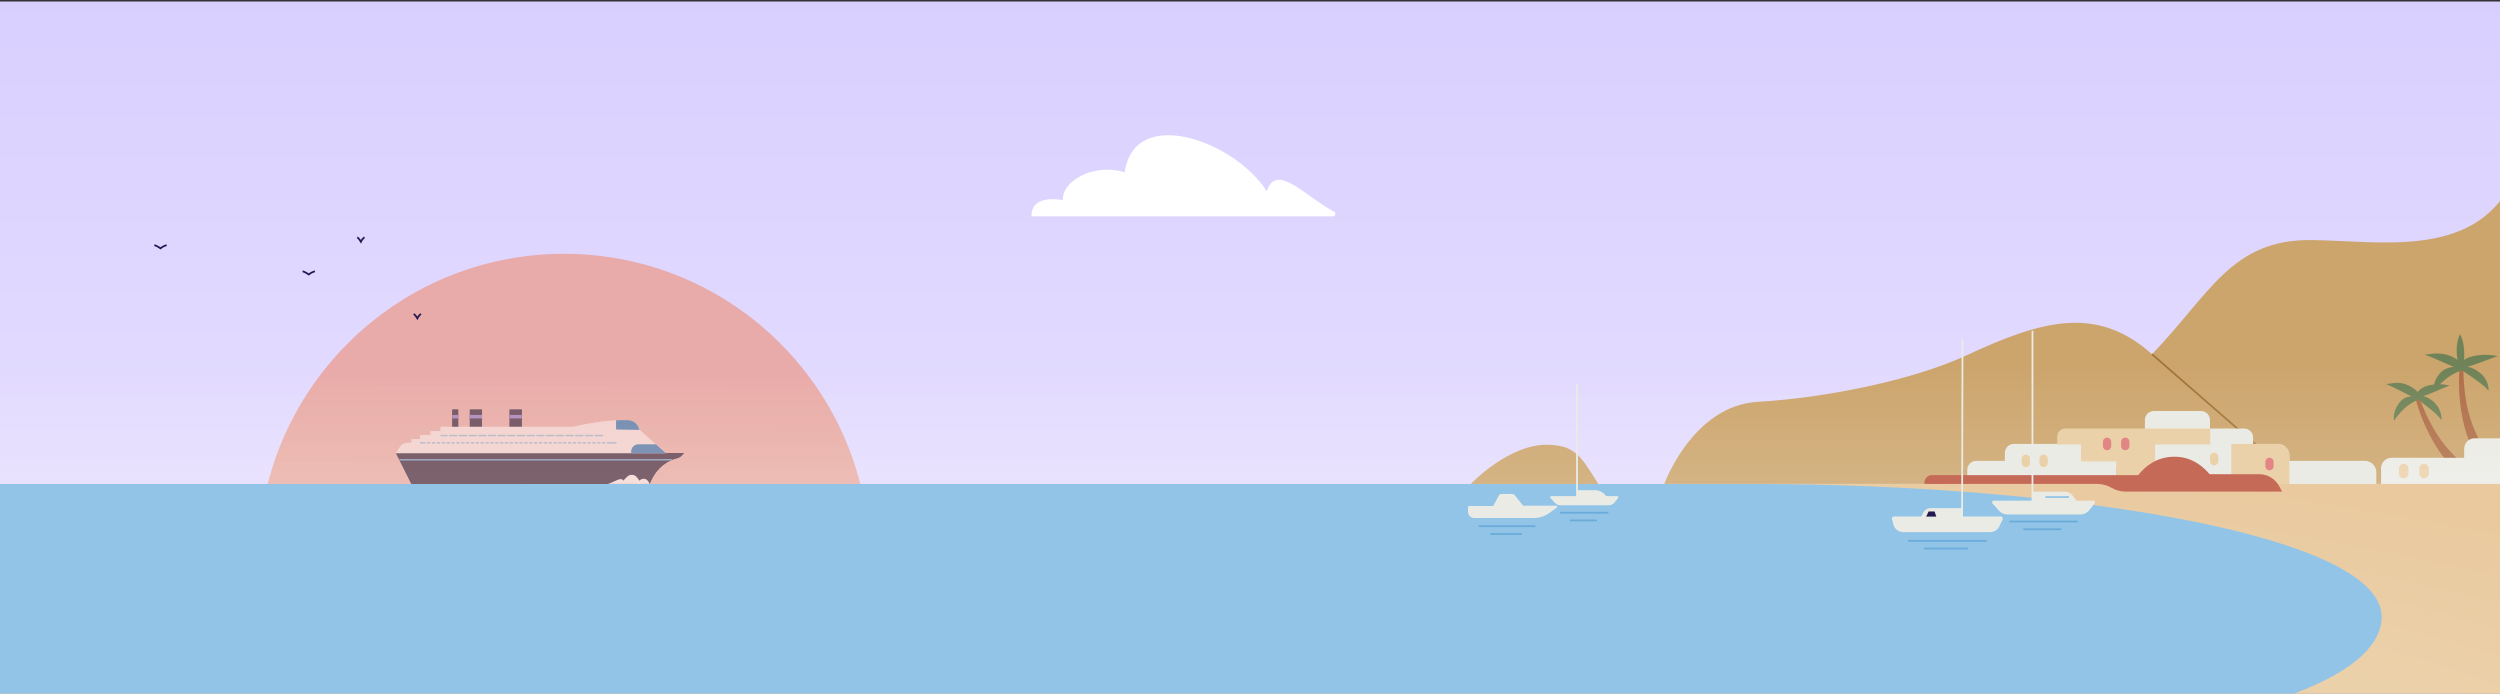 <svg fill="none" height="390" viewBox="0 0 1405 390" width="1405" xmlns="http://www.w3.org/2000/svg" xmlns:xlink="http://www.w3.org/1999/xlink"><rect x="0" y="0" width="1405" height="390" fill="#333333" stroke="none"/><linearGradient id="a" gradientUnits="userSpaceOnUse" x1="507.198" x2="507.198" y1="-605.054" y2="562.506"><stop offset="0" stop-color="#c0b0ff"></stop><stop offset="1" stop-color="#f0ecff"></stop></linearGradient><linearGradient id="b" gradientUnits="userSpaceOnUse" x1="317.009" x2="319.485" y1="456.284" y2="165.737"><stop offset="0" stop-color="#e8c19e"></stop><stop offset=".881" stop-color="#e9aaaa"></stop></linearGradient><linearGradient id="c" gradientUnits="userSpaceOnUse" x1="627.6" x2="627.6" y1="205.23" y2="271.739"><stop offset="0" stop-color="#fff3dd" stop-opacity="0"></stop><stop offset=".99" stop-color="#fff"></stop></linearGradient><radialGradient id="d" cx="0" cy="0" gradientTransform="matrix(1415.03 0 0 283.007 509.443 480.208)" gradientUnits="userSpaceOnUse" r="1"><stop offset=".67" stop-color="#ebd1aa"></stop><stop offset=".91" stop-color="#eac99e"></stop></radialGradient><clipPath id="e"><path d="m0 .855h1405v389h-1405z"></path></clipPath><g clip-path="url(#e)"><path d="m-480.48-605.054h1975.36v1167.56h-1975.36z" fill="url(#a)"></path><path d="m632.084 96.816c-17.108-5.293-35.394 4.74-34.71 15.604-10.949-1.617-17.71.933-17.71 9.141h169.724c.6 0 1.085-.6 1.085-1.341 0-.525-.255-1.012-.658-1.218-16.401-8.716-32.596-27.994-37.899-11.5-17.864-28.283-74.443-48.728-79.832-10.685z" fill="#fff"></path><circle cx="316.973" cy="314.453" fill="url(#b)" r="171.815"></circle><path d="m232.529 176.41s1.069.832 2.014 2.486c0 0 .708-1.541 2.013-2.486" stroke="#221b52" stroke-miterlimit="10"></path><path d="m170.093 152.445s1.818.606 3.441 1.808c0 0 1.212-1.12 3.441-1.808" stroke="#221b52" stroke-miterlimit="10"></path><path d="m200.809 133.348s1.068.832 2.013 2.486c0 0 .709-1.541 2.013-2.486" stroke="#221b52" stroke-miterlimit="10"></path><path d="m86.764 137.744s1.818.606 3.441 1.808c0 0 1.212-1.12 3.441-1.808" stroke="#221b52" stroke-miterlimit="10"></path><path d="m826.575 271.99s21.911-23.246 44.531-22.003c7.704.421 13.673 1.941 19.785 10.662 4.17 5.948 7.345 11.341 7.345 11.341z" fill="#cca56d"></path><path d="m935.309 271.99s15.942-44.058 52.605-46.164c36.656-2.106 86.346-11.762 117.236-26.123 41.97-19.497 73.02-28.578 104.28-.647 32.71-33.878 44.56-64.665 89.76-64.151 37.84.431 90.09 10.529 112.08-31.578 22-42.106 32.24-53.683 84.61-56.837v225.49h-560.561z" fill="#cca56d"></path><path d="m1327.61 271.99s-3.81-10.211-13.57-10.211-13.57 10.211-13.57 10.211" fill="#c66a58"></path><path d="m1209.43 199.066 83.68 72.924" stroke="#a07337" stroke-miterlimit="10"></path><g opacity=".5"><path d="m1398.88 257.362c-2.57-3.985-5.43-9.193-8.25-15.84-3.72-8.813-5.91-18.901-6.28-34.648h-2.09s-2.22 20.976 5.05 40.052c1.65 4.314 3.74 8.505 5.96 12.378l5.61-1.931z" fill="#943a25"></path><path d="m1383.82 206.731s-8.1-2.476-12.86 3.39c-4.52 5.567-3.09 9.861-3.09 9.861s6.34-9.348 16.54-12.09z" fill="#136144"></path><path d="m1382.44 206.732s3.59-2.384 9.74 1.643c7.23 4.725 6.36 11.238 6.36 11.238-4.54-5.588-14.73-10.447-16.1-12.881z" fill="#136144"></path><path d="m1380.39 207.737s1.9-5.311 7.92-7.139c8.12-2.465 15.46-.401 15.46-.401-5.57 1.634-15.31 6.153-23.38 7.53z" fill="#136144"></path><path d="m1388.17 209.874s-6.43-12.389-20.35-11.156l-5.11.596 4.78 1.869 20.11 8.804.56-.113z" fill="#136144"></path><path d="m1386.74 263.114c-3.03-2.578-6.41-5.803-10.03-9.779-6.43-7.078-11.83-15.881-17.4-30.622l-1.96.688s4.84 20.535 18.02 36.118c2.2 2.609 4.61 5.064 7.09 7.355l4.29-3.76z" fill="#943a25"></path><g fill="#136144"><path d="m1359.33 223.247s-7.03-2.476-11.16 3.39c-3.93 5.567-2.68 9.861-2.68 9.861s5.5-9.348 14.36-12.09z"></path><path d="m1358.13 223.247s3.11-2.383 8.45 1.644c6.28 4.725 5.53 11.238 5.53 11.238-3.94-5.588-12.79-10.447-13.98-12.882z"></path><path d="m1356.34 224.263s1.66-5.311 6.88-7.139c7.04-2.465 13.42-.401 13.42-.401-4.84 1.634-13.29 6.154-20.31 7.53z"></path><path d="m1363.1 226.39s-5.59-12.389-17.67-11.156l-4.42.596 4.15 1.869 17.47 8.804.48-.113z"></path><path d="m1381.94 206.031s-3.24-10.006.5-18.203c0 0 3.79 4.931 1.98 17.894"></path></g></g><path d="m1494.9 204.869h-12.71c-4.07 0-7.35 3.298-7.35 7.355v36.745c-1.38-1.613-3.42-2.63-5.71-2.63h-27.96v-23.637c0-3.338-2.7-6.04-6.04-6.04h-18.21c-3.34 0-6.04 2.702-6.04 6.04v23.637h-20.2c-3.21 0-5.81 2.599-5.81 5.804v5.157h-40.89c-3.21 0-5.81 2.598-5.81 5.803v9.143h128.9v-7.561c0-1.222-.31-2.383-.83-3.4h10.43v-7.416c0-1.398-.39-2.692-1.05-3.811h19.3v-45.179z" fill="#ebebe6"></path><path d="m1353.55 263.371c0-1.481-1.2-2.681-2.68-2.681s-2.68 1.2-2.68 2.681v2.794c0 1.481 1.2 2.681 2.68 2.681s2.68-1.2 2.68-2.681z" fill="#ebd1aa"></path><path d="m1365 263.371c0-1.481-1.2-2.681-2.68-2.681s-2.68 1.2-2.68 2.681v2.794c0 1.481 1.2 2.681 2.68 2.681s2.68-1.2 2.68-2.681z" fill="#ebd1aa"></path><path d="m1527.4 200.232h-1799.592v76.196h1799.592z" fill="url(#c)" fill-opacity=".4" opacity=".4"></path><path d="m1495.88 271.989h-1972.875v424.517h1972.875z" fill="url(#d)"></path><path d="m985.942 271.99h-2565.012v189.502s1422.108-3.757 2007.996-8.598c646.494-5.346 901.874-39.215 909.464-104.034 5.66-48.413-180.78-76.861-352.432-76.861z" fill="#91c4e6"></path><path d="m172.935 276.427h18.356" stroke="#91c4e6" stroke-miterlimit="10"></path><path d="m176.685 280.773h10.241" stroke="#91c4e6" stroke-miterlimit="10"></path><path d="m908.999 278.833h-37.299c-.493 0-.76.586-.421.956l2.547 2.794c.812.883 1.952 1.387 3.144 1.387h27.098c1.315 0 2.548-.606 3.359-1.634l2.014-2.578c.298-.38.031-.925-.452-.925z" fill="#ebebe6"></path><path d="m903.339 279.728-.976-1.273c-1.417-1.87-3.636-2.969-5.988-2.969h-10.108v5.917l17.062-1.675z" fill="#ebebe6"></path><path d="m886.276 281.403v-65.754" stroke="#ebebe6" stroke-miterlimit="10"></path><g opacity=".4" stroke="#3084c6" stroke-miterlimit="10"><path d="m876.818 288.151h27.052"></path><path d="m882.356 292.495h15.085"></path></g><path d="m828.453 291.1h33.663c3.092 0 6.101-.975 8.608-2.794l4.273-3.092c.452-.328.216-1.037-.339-1.037h-18.655l-4.756-5.948c-.328-.4-.811-.637-1.335-.637h-6.071c-.627 0-1.202.35-1.5.904l-3.143 5.856h-13.591c-.318 0-.575.256-.575.575v2.763c0 1.89 1.531 3.421 3.421 3.421z" fill="#ebebe6"></path><g opacity=".4" stroke="#3084c6" stroke-miterlimit="10"><path d="m831.031 295.723h31.814"></path><path d="m837.544 300.069h17.74"></path></g><g fill="#ebebe6"><path d="m1189.28 259.005v12.985h-83.68v-7.941c0-2.784 2.26-5.044 5.04-5.044z"></path><path d="m1335.48 265.415v6.575h-124.28v-12.985h117.87c3.55 0 6.41 2.877 6.41 6.41z"></path><path d="m1131.78 249.484h148.32c3.61 0 6.54 2.928 6.54 6.533v6.451h-159.91v-7.94c0-2.784 2.26-5.044 5.05-5.044z"></path><path d="m1156.13 245.878v-.411c0-2.557 2.08-4.633 4.64-4.633h.41c-2.79 0-5.05 2.26-5.05 5.044z"></path><path d="m1169.52 259.006h19.76v3.461h-33.15v-12.635h13.39z"></path><path d="m1266.26 245.878v16.59h-55.06v-12.635h30.86v-8.999h19.15c2.79 0 5.05 2.26 5.05 5.044z"></path><path d="m1210.47 230.993h26.5c2.78 0 5.04 2.26 5.04 5.044v16.59h-36.58v-16.59c0-2.784 2.26-5.044 5.05-5.044z"></path></g><path d="m1189.28 259.005h-19.76v.339h19.76z" fill="#ebd1aa"></path><path d="m1242.06 240.834v8.999h-30.87v22.158h-21.91v-12.985h-19.76v-9.173h-13.39v-3.955c0-2.784 2.26-5.044 5.05-5.044z" fill="#ebd1aa"></path><path d="m1253.98 249.484h26.19c3.57 0 6.47 2.897 6.47 6.461v16.046h-32.66z" fill="#ebd1aa"></path><path d="m1196.71 248.271c0-1.288-1.04-2.332-2.33-2.332s-2.33 1.044-2.33 2.332v2.425c0 1.287 1.04 2.331 2.33 2.331s2.33-1.044 2.33-2.331z" fill="#e38485"></path><path d="m1277.77 259.571c0-1.288-1.04-2.332-2.33-2.332s-2.33 1.044-2.33 2.332v2.424c0 1.288 1.04 2.332 2.33 2.332s2.33-1.044 2.33-2.332z" fill="#e38485"></path><path d="m1246.68 256.745c0-1.288-1.05-2.332-2.34-2.332-1.28 0-2.33 1.044-2.33 2.332v2.424c0 1.288 1.05 2.332 2.33 2.332 1.29 0 2.34-1.044 2.34-2.332z" fill="#ebd1aa"></path><path d="m1186.52 248.271c0-1.288-1.04-2.332-2.33-2.332s-2.33 1.044-2.33 2.332v2.425c0 1.287 1.04 2.331 2.33 2.331s2.33-1.044 2.33-2.331z" fill="#e38485"></path><path d="m1140.88 257.794c0-1.288-1.04-2.332-2.33-2.332s-2.33 1.044-2.33 2.332v2.424c0 1.288 1.04 2.332 2.33 2.332s2.33-1.044 2.33-2.332z" fill="#ebd1aa"></path><path d="m1150.84 257.794c0-1.288-1.04-2.332-2.33-2.332-1.28 0-2.33 1.044-2.33 2.332v2.424c0 1.288 1.05 2.332 2.33 2.332 1.29 0 2.33-1.044 2.33-2.332z" fill="#ebd1aa"></path><path d="m1280.89 273.222c-2.23-4.15-6.55-6.739-11.25-6.739h-27.87c-4.1-4.91-10.51-9.82-19.73-9.82-9.83 0-16.34 5.269-20.35 10.344h-115.9c-2.36 0-4.28 1.921-4.28 4.283v.699h97.2c2.8 0 5.55.74 7.97 2.147 2.41 1.407 5.16 2.147 7.96 2.147h87.91l-1.66-3.082z" fill="#c66a58"></path><path d="m1129.23 293.116h38.44" stroke="#3084c6" stroke-miterlimit="10" stroke-opacity=".4"></path><path d="m1137.1 297.461h21.44" stroke="#3084c6" stroke-miterlimit="10" stroke-opacity=".4"></path><path d="m1176.33 281.372h-55.78c-.86 0-1.32 1.027-.73 1.664l3.66 4.006c1.22 1.336 2.94 2.096 4.75 2.096h40.94c1.98 0 3.85-.914 5.07-2.465l2.89-3.688c.51-.658.04-1.603-.78-1.603z" fill="#ebebe6"></path><path d="m1168.04 282.727-3.14-4.119c-1.09-1.448-2.81-2.301-4.63-2.301h-18.02v8.947z" fill="#ebebe6"></path><path d="m1142.25 285.254v-99.344" stroke="#ebebe6" stroke-miterlimit="10"></path><path d="m1162.71 279.338h-13.14" stroke="#91c4e6" stroke-miterlimit="10"></path><path d="m1072.31 303.948h44.2" stroke="#3084c6" stroke-miterlimit="10" stroke-opacity=".4"></path><path d="m1081.36 308.293h24.65" stroke="#3084c6" stroke-miterlimit="10" stroke-opacity=".4"></path><path d="m1063.28 291.755.82 3.061c.68 2.517 2.96 4.253 5.56 4.253h48.79c2.22 0 4.24-1.284 5.2-3.288l1.82-3.831c.37-.791-.21-1.705-1.08-1.705h-59.96c-.78 0-1.36.739-1.15 1.499z" fill="#ebebe6"></path><path d="m1078.86 292.156 2.01-4.026c.78-1.562 2.39-2.548 4.13-2.548h17.71v6.574z" fill="#ebebe6"></path><path d="m1102.93 190.674-.23 101.481" stroke="#ebebe6" stroke-miterlimit="10"></path><path d="m1082.52 290.326 1.35-2.876h3.37l.96 2.876z" fill="#221b52"></path><g opacity=".5"><path d="m257.51 230.172h-3.325v12.177h3.325z" fill="#221b52"></path><path d="m270.897 230.172h-6.852v12.177h6.852z" fill="#221b52"></path><path d="m293.249 230.172h-6.852v12.177h6.852z" fill="#221b52"></path><path d="m257.51 230.172h-3.325v12.177h3.325z" fill="#0a0826"></path><path d="m270.897 230.172h-6.852v12.177h6.852z" fill="#0a0826"></path><path d="m293.249 230.172h-6.852v12.177h6.852z" fill="#0a0826"></path><path d="m231.227 271.988-8.697-17.354h161.78l-.341.48c-.845 1.209-2.092 2.085-3.534 2.434-3.682.899-11.317 3.992-15.301 14.44z" fill="#221b52"></path><path d="m231.227 271.988-8.697-17.354h161.78l-.341.48c-.845 1.209-2.092 2.085-3.534 2.434-3.682.899-11.317 3.992-15.301 14.44z" fill="#0a0826"></path><path d="m359.351 241.504-.55-1.325c-.969-2.333-3.217-3.876-5.736-3.969-1.752-.062-4.031-.077-6.798.054-5.906.272-14.037 1.194-23.997 3.651h-74.658v2.434h-5.612v2.155h-5.883v2.248h-4.79v2.123h-2.279c-1.736 0-3.356.884-4.302 2.341l-2.225 3.434h151.549l-14.727-13.13z" fill="#ebebe6"></path><path d="m359.351 241.504-.55-1.325c-.969-2.333-3.217-3.876-5.736-3.969-1.752-.062-4.031-.077-6.798.054-5.906.272-14.037 1.194-23.997 3.651h-74.658v2.434h-5.612v2.155h-5.883v2.248h-4.79v2.123h-2.279c-1.736 0-3.356.884-4.302 2.341l-2.225 3.434h151.549l-14.727-13.13z" fill="#fdf6f3"></path><path d="m293.249 233.195h-6.852v1.961h6.852z" fill="#8075d5"></path><path d="m270.897 233.195h-6.852v1.961h6.852z" fill="#8075d5"></path><path d="m257.503 233.195h-3.325v1.961h3.325z" fill="#8075d5"></path><path d="m359.351 241.504-13.083-.209v-5.031c2.767-.131 5.038-.116 6.797-.054 2.527.093 4.767 1.636 5.736 3.969z" fill="#5398d4"></path><path d="m354.816 254.632v-.976c0-2.139 1.729-3.868 3.868-3.868h9.968l5.426 4.844z" fill="#5398d4"></path><path d="m359.351 241.504-13.083-.209v-5.031c2.767-.131 5.038-.116 6.797-.054 2.527.093 4.767 1.636 5.736 3.969z" fill="#0c70ba"></path><path d="m354.816 254.632v-.976c0-2.139 1.729-3.868 3.868-3.868h9.968l5.434 4.844h-19.262z" fill="#0c70ba"></path><g stroke-miterlimit="10" stroke-width=".869"><path d="m247.611 244.773h91.277" stroke="#91c4e6"></path><path d="m236.125 248.892h110.344" stroke="#91c4e6"></path><path d="m252.006 243.976v1.589" stroke="#fdf6f3"></path><path d="m257.449 243.976v1.589" stroke="#fdf6f3"></path><path d="m262.896 243.976v1.589" stroke="#fdf6f3"></path><path d="m268.346 243.976v1.589" stroke="#fdf6f3"></path><path d="m273.788 243.976v1.589" stroke="#fdf6f3"></path><path d="m279.229 243.976v1.589" stroke="#fdf6f3"></path><path d="m284.678 243.976v1.589" stroke="#fdf6f3"></path><path d="m290.118 243.976v1.589" stroke="#fdf6f3"></path><path d="m295.567 243.976v1.589" stroke="#fdf6f3"></path><path d="m301.011 243.976v1.589" stroke="#fdf6f3"></path><path d="m306.457 243.976v1.589" stroke="#fdf6f3"></path><path d="m311.899 243.976v1.589" stroke="#fdf6f3"></path><path d="m317.349 243.976v1.589" stroke="#fdf6f3"></path><path d="m322.789 243.976v1.589" stroke="#fdf6f3"></path><path d="m328.238 243.976v1.589" stroke="#fdf6f3"></path><path d="m333.679 243.976v1.589" stroke="#fdf6f3"></path><path d="m250.535 248.107v1.558" stroke="#fdf6f3"></path><path d="m245.07 248.107v1.558" stroke="#fdf6f3"></path><path d="m242.342 248.107v1.558" stroke="#fdf6f3"></path><path d="m239.612 248.107v1.558" stroke="#fdf6f3"></path><path d="m255.99 248.107v1.558" stroke="#fdf6f3"></path><path d="m261.457 248.107v1.558" stroke="#fdf6f3"></path><path d="m266.913 248.107v1.558" stroke="#fdf6f3"></path><path d="m272.376 248.107v1.558" stroke="#fdf6f3"></path><path d="m277.834 248.107v1.558" stroke="#fdf6f3"></path><path d="m283.299 248.107v1.558" stroke="#fdf6f3"></path><path d="m288.754 248.107v1.558" stroke="#fdf6f3"></path><path d="m294.22 248.107v1.558" stroke="#fdf6f3"></path><path d="m299.676 248.107v1.558" stroke="#fdf6f3"></path><path d="m305.14 248.107v1.558" stroke="#fdf6f3"></path><path d="m310.598 248.107v1.558" stroke="#fdf6f3"></path><path d="m316.062 248.107v1.558" stroke="#fdf6f3"></path><path d="m321.519 248.107v1.558" stroke="#fdf6f3"></path><path d="m326.983 248.107v1.558" stroke="#fdf6f3"></path><path d="m329.711 248.107v1.558" stroke="#fdf6f3"></path><path d="m332.441 248.107v1.558" stroke="#fdf6f3"></path><path d="m335.167 248.107v1.558" stroke="#fdf6f3"></path><path d="m337.903 248.107v1.558" stroke="#fdf6f3"></path><path d="m340.632 248.107v1.558" stroke="#fdf6f3"></path><path d="m247.798 248.107v1.558" stroke="#fdf6f3"></path><path d="m253.263 248.107v1.558" stroke="#fdf6f3"></path><path d="m258.719 248.107v1.558" stroke="#fdf6f3"></path><path d="m264.184 248.107v1.558" stroke="#fdf6f3"></path><path d="m269.647 248.107v1.558" stroke="#fdf6f3"></path><path d="m275.105 248.107v1.558" stroke="#fdf6f3"></path><path d="m280.569 248.107v1.558" stroke="#fdf6f3"></path><path d="m286.026 248.107v1.558" stroke="#fdf6f3"></path><path d="m291.484 248.107v1.558" stroke="#fdf6f3"></path><path d="m296.947 248.107v1.558" stroke="#fdf6f3"></path><path d="m302.404 248.107v1.558" stroke="#fdf6f3"></path><path d="m307.868 248.107v1.558" stroke="#fdf6f3"></path><path d="m313.326 248.107v1.558" stroke="#fdf6f3"></path><path d="m318.79 248.107v1.558" stroke="#fdf6f3"></path><path d="m324.255 248.107v1.558" stroke="#fdf6f3"></path></g><path d="m360.715 271.981h-19.068s.83-.31.915-.341c3.341-1.155 6.635-3.713 7.712-1.527 0 0 1.83-1.83 2.07-2.101.488-.558 1.48-1.256 2.992-1.155 1.085.07 1.984.52 2.868 1.713l2.519 3.418z" fill="#fff"></path><path d="m357.786 271.966s1.597-2.868 3.945-2.914c2.341-.047 3.395 2.93 3.395 2.93l-7.332-.024z" fill="#fff"></path><path d="m224.413 258.394h153.425" stroke="#5398d4" stroke-miterlimit="10" stroke-width=".869"></path></g></g></svg>
